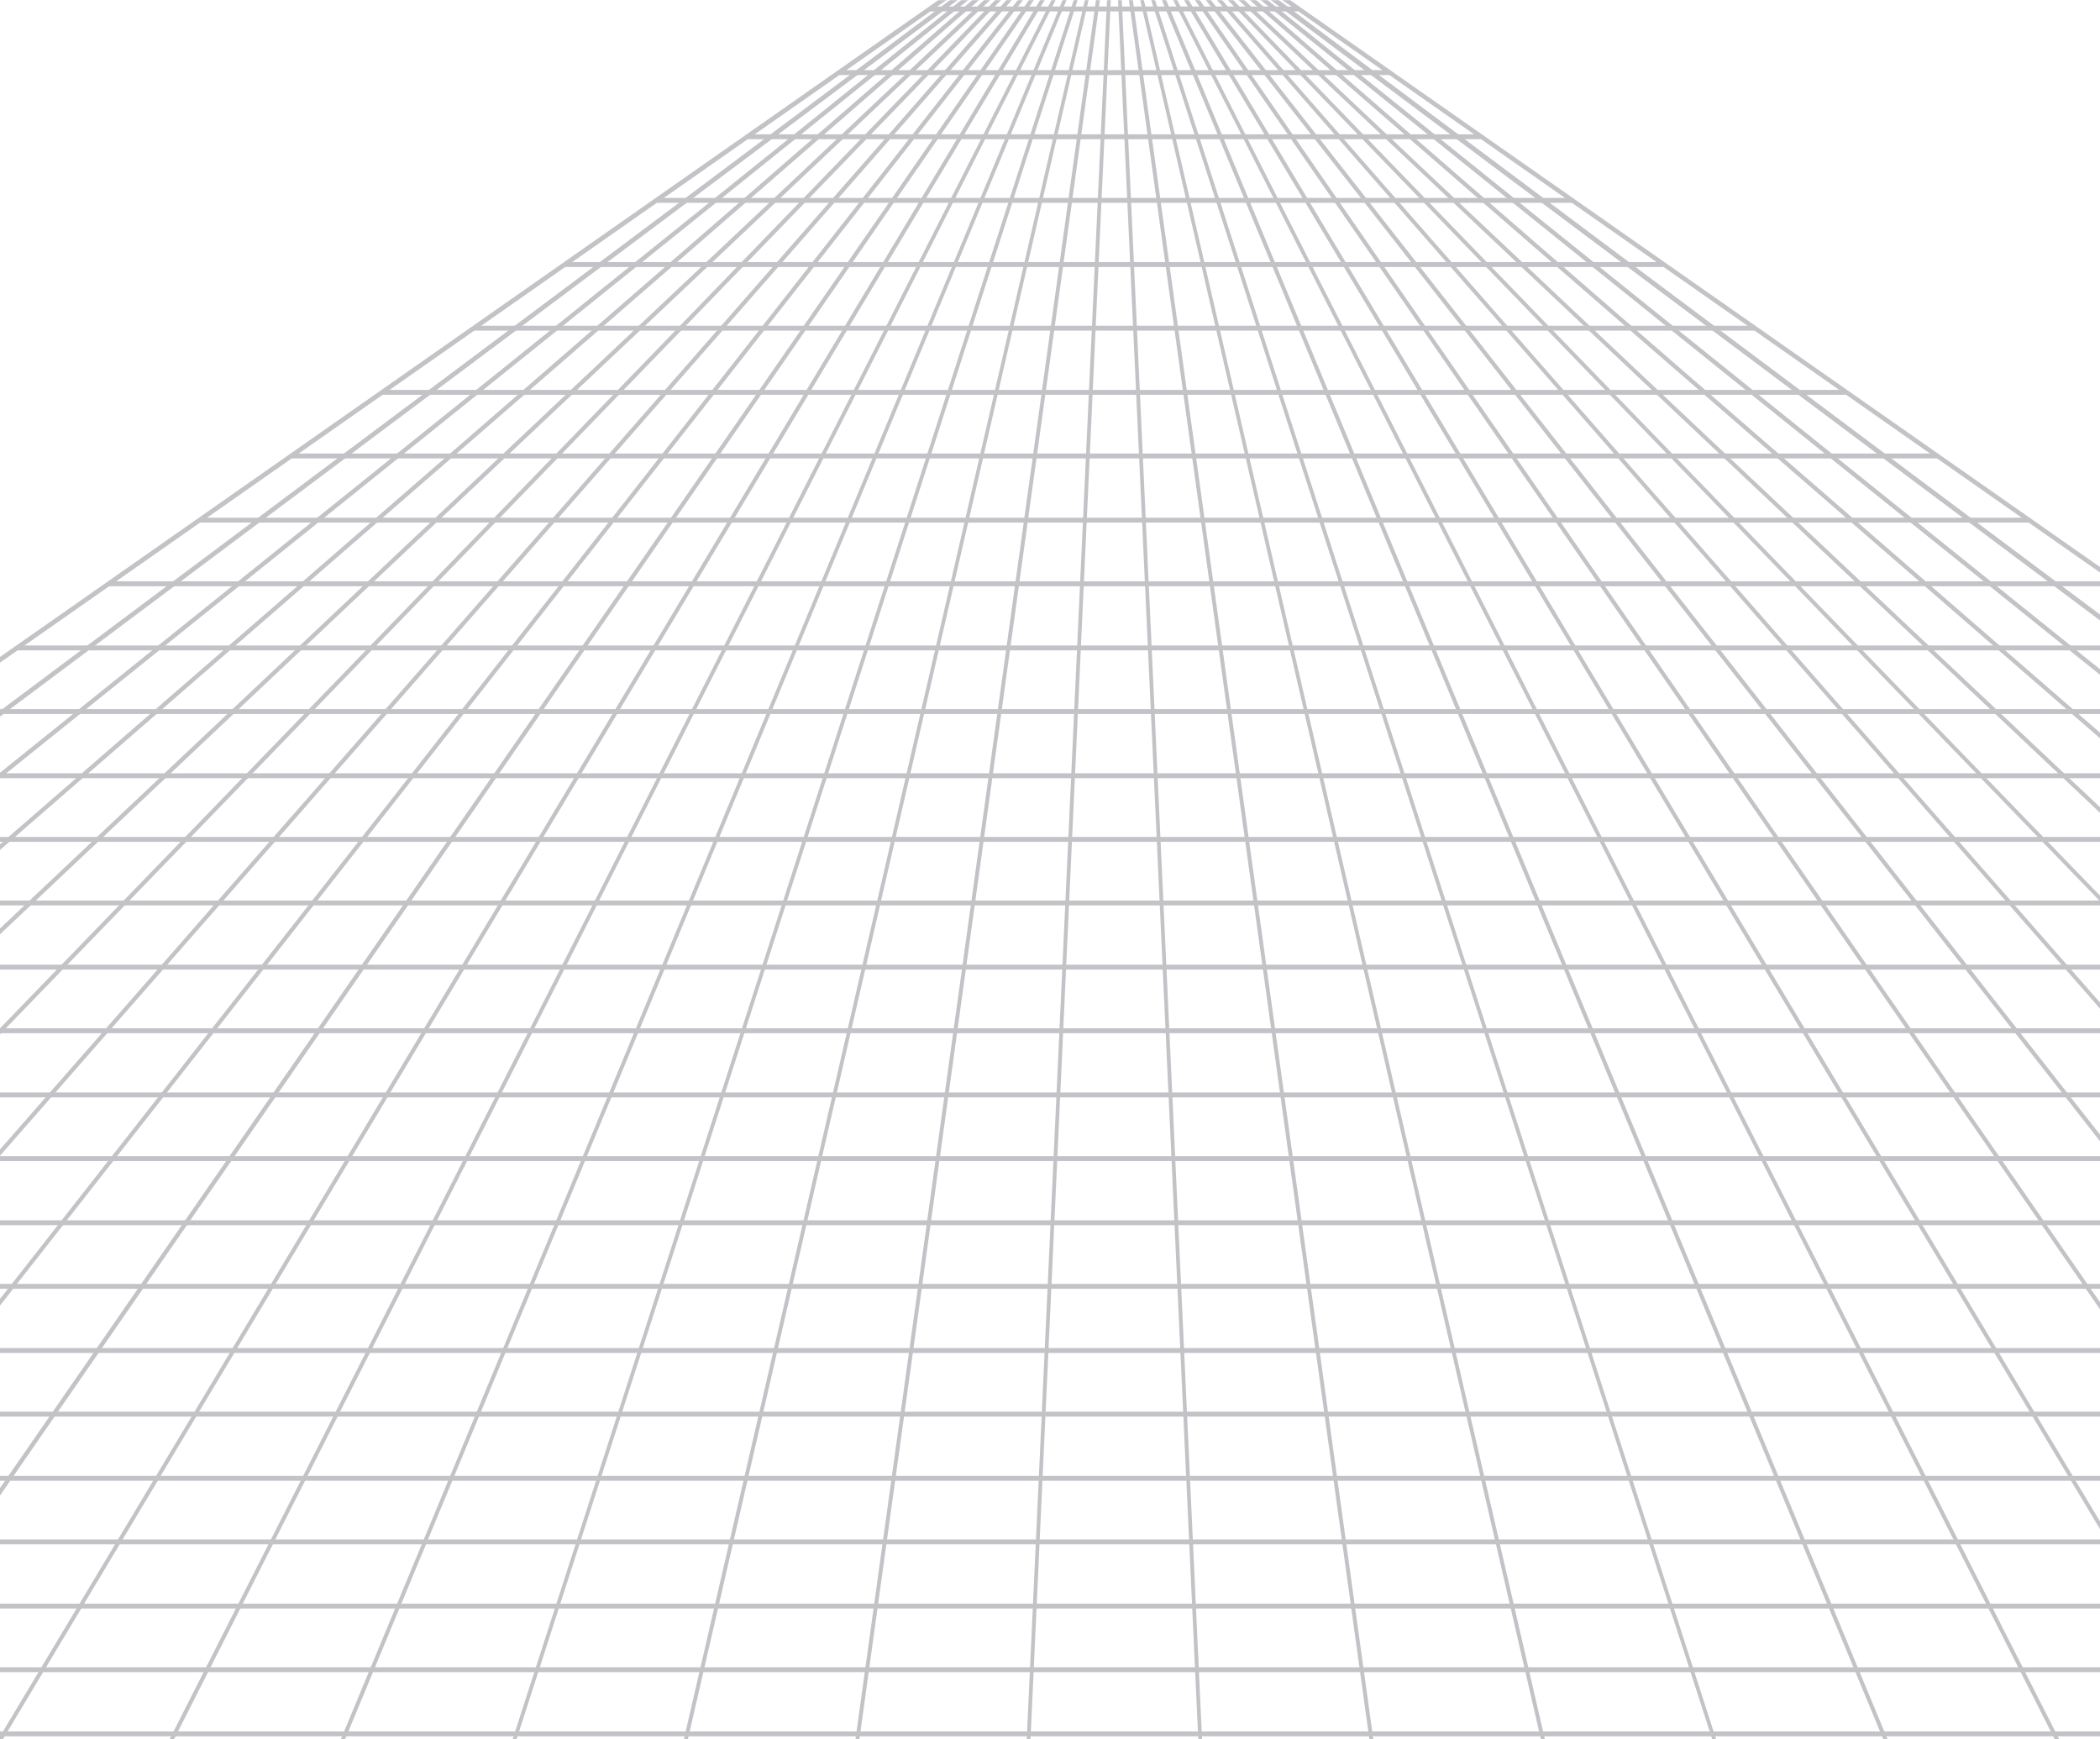 <svg width="1512" height="1252" viewBox="0 0 1512 1252" fill="none" xmlns="http://www.w3.org/2000/svg">
<g clip-path="url(#clip0_1002_44614)">
<g opacity="0.26">
<mask id="mask0_1002_44614" style="mask-type:alpha" maskUnits="userSpaceOnUse" x="-440" y="0" width="2489" height="1447">
<rect x="-439.594" width="2488.18" height="1447" fill="#D9D9D9"/>
</mask>
<g mask="url(#mask0_1002_44614)">
<path d="M2845.79 1341.63H-1241.07L801 -87.703H803.447L2845.79 1341.63ZM-1230.73 1338.5H2835.45L802.904 -84.18H801.816L-1230.73 1338.5Z" fill="url(#paint0_linear_1002_44614)"/>
<path d="M934.528 4.688H669.922V8.211H934.528V4.688Z" fill="url(#paint1_linear_1002_44614)"/>
<path d="M1000.61 50.5H604.379V54.023H1000.61V50.5Z" fill="url(#paint2_linear_1002_44614)"/>
<path d="M1066.15 96.695H538.57V100.219H1066.15V96.695Z" fill="url(#paint3_linear_1002_44614)"/>
<path d="M1131.69 142.492H472.758V146.016H1131.69V142.492Z" fill="url(#paint4_linear_1002_44614)"/>
<path d="M1197.77 188.703H407.215V192.227H1197.77V188.703Z" fill="url(#paint5_linear_1002_44614)"/>
<path d="M1263.31 234.5H341.406V238.024H1263.31V234.5Z" fill="url(#paint6_linear_1002_44614)"/>
<path d="M1328.86 280.695H275.598V284.219H1328.86V280.695Z" fill="url(#paint7_linear_1002_44614)"/>
<path d="M1394.94 326.492H210.055V330.016H1394.94V326.492Z" fill="url(#paint8_linear_1002_44614)"/>
<path d="M1460.48 372.703H144.242V376.227H1460.48V372.703Z" fill="url(#paint9_linear_1002_44614)"/>
<path d="M1526.02 418.508H78.434V422.031H1526.02V418.508Z" fill="url(#paint10_linear_1002_44614)"/>
<path d="M1592.1 464.688H12.895V468.211H1592.1V464.688Z" fill="url(#paint11_linear_1002_44614)"/>
<path d="M1657.64 510.5H-52.922V514.024H1657.64V510.5Z" fill="url(#paint12_linear_1002_44614)"/>
<path d="M1723.18 556.703H-118.73V560.227H1723.18V556.703Z" fill="url(#paint13_linear_1002_44614)"/>
<path d="M1789.26 602.516H-184.277V606.039H1789.26V602.516Z" fill="url(#paint14_linear_1002_44614)"/>
<path d="M1854.8 648.297H-250.082V651.82H1854.8V648.297Z" fill="url(#paint15_linear_1002_44614)"/>
<path d="M1920.34 694.484H-315.895V698.008H1920.34V694.484Z" fill="url(#paint16_linear_1002_44614)"/>
<path d="M1986.42 740.305H-381.438V743.828H1986.42V740.305Z" fill="url(#paint17_linear_1002_44614)"/>
<path d="M2051.97 786.484H-447.246V790.008H2051.97V786.484Z" fill="url(#paint18_linear_1002_44614)"/>
<path d="M2117.51 832.297H-513.055V835.82H2117.51V832.297Z" fill="url(#paint19_linear_1002_44614)"/>
<path d="M2183.59 878.508H-578.602V882.031H2183.59V878.508Z" fill="url(#paint20_linear_1002_44614)"/>
<path d="M2249.13 924.297H-644.406V927.82H2249.13V924.297Z" fill="url(#paint21_linear_1002_44614)"/>
<path d="M2314.67 970.5H-710.219V974.024H2314.67V970.5Z" fill="url(#paint22_linear_1002_44614)"/>
<path d="M2380.75 1016.3H-775.762V1019.83H2380.75V1016.3Z" fill="url(#paint23_linear_1002_44614)"/>
<path d="M2446.3 1062.51H-841.57V1066.03H2446.3V1062.51Z" fill="url(#paint24_linear_1002_44614)"/>
<path d="M2511.83 1108.29H-907.383V1111.81H2511.83V1108.29Z" fill="url(#paint25_linear_1002_44614)"/>
<path d="M2577.92 1154.48H-972.926V1158.01H2577.92V1154.48Z" fill="url(#paint26_linear_1002_44614)"/>
<path d="M2643.46 1200.3H-1038.73V1203.82H2643.46V1200.3Z" fill="url(#paint27_linear_1002_44614)"/>
<path d="M2709 1246.48H-1104.55V1250.01H2709V1246.48Z" fill="url(#paint28_linear_1002_44614)"/>
<path d="M2708.45 1341.64L802.359 -84.165L803.991 -87.297L2709.81 1338.51L2708.45 1341.64Z" fill="url(#paint29_linear_1002_44614)"/>
<path d="M2576.83 1341.64L802.359 -84.556L803.991 -87.297L2578.46 1338.9L2576.83 1341.64Z" fill="url(#paint30_linear_1002_44614)"/>
<path d="M2445.2 1341.64L802.359 -84.556L803.719 -87.297L2446.84 1338.9L2445.2 1341.64Z" fill="url(#paint31_linear_1002_44614)"/>
<path d="M2313.86 1341.63L802.09 -84.573L803.722 -86.922L2315.49 1338.89L2313.86 1341.63Z" fill="url(#paint32_linear_1002_44614)"/>
<path d="M2182.23 1341.24L802.09 -84.573L803.722 -86.922L2183.86 1338.89L2182.23 1341.24Z" fill="url(#paint33_linear_1002_44614)"/>
<path d="M2050.61 1341.24L802.09 -84.573L803.722 -86.922L2052.51 1338.89L2050.61 1341.24Z" fill="url(#paint34_linear_1002_44614)"/>
<path d="M1919.26 1341.24L801.816 -84.573L803.72 -86.922L1921.16 1338.89L1919.26 1341.24Z" fill="url(#paint35_linear_1002_44614)"/>
<path d="M1787.63 1341.24L801.816 -84.573L803.72 -86.922L1789.54 1338.89L1787.63 1341.24Z" fill="url(#paint36_linear_1002_44614)"/>
<path d="M1656.01 1341.24L801.543 -84.964L803.719 -86.922L1658.18 1339.28L1656.01 1341.24Z" fill="url(#paint37_linear_1002_44614)"/>
<path d="M1524.38 1340.85L801.543 -84.957L803.719 -86.523L1526.83 1339.29L1524.38 1340.85Z" fill="url(#paint38_linear_1002_44614)"/>
<path d="M1392.76 1340.85L801.27 -84.957L803.717 -86.523L1395.21 1339.29L1392.76 1340.85Z" fill="url(#paint39_linear_1002_44614)"/>
<path d="M1261.41 1340.85L801.27 -85.349L803.717 -86.523L1263.86 1339.68L1261.41 1340.85Z" fill="url(#paint40_linear_1002_44614)"/>
<path d="M1129.78 1340.44L801.27 -85.373L803.717 -86.156L1132.5 1339.65L1129.78 1340.44Z" fill="url(#paint41_linear_1002_44614)"/>
<path d="M998.167 1340.44L801.004 -85.373L803.723 -86.156L1000.89 1339.65L998.167 1340.44Z" fill="url(#paint42_linear_1002_44614)"/>
<path d="M866.815 1340.05L801.004 -85.758H803.723L869.535 1340.05H866.815Z" fill="url(#paint43_linear_1002_44614)"/>
<path d="M737.907 1340.05H735.188L800.999 -85.758H803.719L737.907 1340.05Z" fill="url(#paint44_linear_1002_44614)"/>
<path d="M606.559 1340.44L603.84 1339.65L801.003 -86.156L803.722 -85.373L606.559 1340.44Z" fill="url(#paint45_linear_1002_44614)"/>
<path d="M474.934 1340.44L472.215 1339.65L801.001 -86.156L803.449 -85.373L474.934 1340.44Z" fill="url(#paint46_linear_1002_44614)"/>
<path d="M343.311 1340.85L340.863 1339.68L801.001 -86.523L803.449 -85.349L343.311 1340.85Z" fill="url(#paint47_linear_1002_44614)"/>
<path d="M211.69 1340.85L209.242 1339.29L801.004 -86.523L803.179 -84.957L211.69 1340.85Z" fill="url(#paint48_linear_1002_44614)"/>
<path d="M80.334 1340.85L77.887 1339.29L801 -86.523L803.175 -84.957L80.334 1340.85Z" fill="url(#paint49_linear_1002_44614)"/>
<path d="M-51.289 1341.24L-53.465 1339.28L801 -86.922L803.175 -84.964L-51.289 1341.24Z" fill="url(#paint50_linear_1002_44614)"/>
<path d="M-182.918 1341.24L-185.094 1338.89L800.994 -86.922L802.898 -84.573L-182.918 1341.24Z" fill="url(#paint51_linear_1002_44614)"/>
<path d="M-314.534 1341.24L-316.438 1338.89L801.002 -86.922L802.905 -84.573L-314.534 1341.24Z" fill="url(#paint52_linear_1002_44614)"/>
<path d="M-445.885 1341.24L-447.789 1338.89L800.73 -86.922L802.633 -84.573L-445.885 1341.24Z" fill="url(#paint53_linear_1002_44614)"/>
<path d="M-577.514 1341.24L-579.418 1338.89L800.724 -86.922L802.628 -84.573L-577.514 1341.24Z" fill="url(#paint54_linear_1002_44614)"/>
<path d="M-709.138 1341.63L-710.77 1338.89L800.724 -86.922L802.627 -84.573L-709.138 1341.63Z" fill="url(#paint55_linear_1002_44614)"/>
<path d="M-840.757 1341.64L-842.117 1338.9L800.728 -87.297L802.36 -84.556L-840.757 1341.64Z" fill="url(#paint56_linear_1002_44614)"/>
<path d="M-972.107 1341.64L-973.738 1338.9L800.73 -87.297L802.362 -84.556L-972.107 1341.64Z" fill="url(#paint57_linear_1002_44614)"/>
<path d="M-1103.73 1341.64L-1105.09 1338.51L800.73 -87.297L802.089 -84.165L-1103.73 1341.64Z" fill="url(#paint58_linear_1002_44614)"/>
</g>
</g>
</g>
<defs>
<linearGradient id="paint0_linear_1002_44614" x1="804.141" y1="235789" x2="804.141" y2="584532" gradientUnits="userSpaceOnUse">
<stop stop-color="#191928"/>
<stop offset="0.989" stop-color="white" stop-opacity="0"/>
</linearGradient>
<linearGradient id="paint1_linear_1002_44614" x1="802.34" y1="586.139" x2="802.34" y2="1445.81" gradientUnits="userSpaceOnUse">
<stop stop-color="#191928"/>
<stop offset="0.989" stop-color="white" stop-opacity="0"/>
</linearGradient>
<linearGradient id="paint2_linear_1002_44614" x1="802.667" y1="631.971" x2="802.667" y2="1491.67" gradientUnits="userSpaceOnUse">
<stop stop-color="#191928"/>
<stop offset="0.989" stop-color="white" stop-opacity="0"/>
</linearGradient>
<linearGradient id="paint3_linear_1002_44614" x1="802.591" y1="678.147" x2="802.591" y2="1537.82" gradientUnits="userSpaceOnUse">
<stop stop-color="#191928"/>
<stop offset="0.989" stop-color="white" stop-opacity="0"/>
</linearGradient>
<linearGradient id="paint4_linear_1002_44614" x1="802.511" y1="723.963" x2="802.511" y2="1583.66" gradientUnits="userSpaceOnUse">
<stop stop-color="#191928"/>
<stop offset="0.989" stop-color="white" stop-opacity="0"/>
</linearGradient>
<linearGradient id="paint5_linear_1002_44614" x1="802.838" y1="770.155" x2="802.838" y2="1629.83" gradientUnits="userSpaceOnUse">
<stop stop-color="#191928"/>
<stop offset="0.989" stop-color="white" stop-opacity="0"/>
</linearGradient>
<linearGradient id="paint6_linear_1002_44614" x1="802.762" y1="815.971" x2="802.762" y2="1675.67" gradientUnits="userSpaceOnUse">
<stop stop-color="#191928"/>
<stop offset="0.989" stop-color="white" stop-opacity="0"/>
</linearGradient>
<linearGradient id="paint7_linear_1002_44614" x1="802.686" y1="862.147" x2="802.686" y2="1721.82" gradientUnits="userSpaceOnUse">
<stop stop-color="#191928"/>
<stop offset="0.989" stop-color="white" stop-opacity="0"/>
</linearGradient>
<linearGradient id="paint8_linear_1002_44614" x1="803.012" y1="907.963" x2="803.012" y2="1767.66" gradientUnits="userSpaceOnUse">
<stop stop-color="#191928"/>
<stop offset="0.989" stop-color="white" stop-opacity="0"/>
</linearGradient>
<linearGradient id="paint9_linear_1002_44614" x1="802.933" y1="954.155" x2="802.933" y2="1813.83" gradientUnits="userSpaceOnUse">
<stop stop-color="#191928"/>
<stop offset="0.989" stop-color="white" stop-opacity="0"/>
</linearGradient>
<linearGradient id="paint10_linear_1002_44614" x1="802.857" y1="999.979" x2="802.857" y2="1859.68" gradientUnits="userSpaceOnUse">
<stop stop-color="#191928"/>
<stop offset="0.989" stop-color="white" stop-opacity="0"/>
</linearGradient>
<linearGradient id="paint11_linear_1002_44614" x1="803.187" y1="1046.14" x2="803.187" y2="1905.81" gradientUnits="userSpaceOnUse">
<stop stop-color="#191928"/>
<stop offset="0.989" stop-color="white" stop-opacity="0"/>
</linearGradient>
<linearGradient id="paint12_linear_1002_44614" x1="803.104" y1="1091.97" x2="803.104" y2="1951.67" gradientUnits="userSpaceOnUse">
<stop stop-color="#191928"/>
<stop offset="0.989" stop-color="white" stop-opacity="0"/>
</linearGradient>
<linearGradient id="paint13_linear_1002_44614" x1="803.028" y1="1138.17" x2="803.028" y2="1997.87" gradientUnits="userSpaceOnUse">
<stop stop-color="#191928"/>
<stop offset="0.989" stop-color="white" stop-opacity="0"/>
</linearGradient>
<linearGradient id="paint14_linear_1002_44614" x1="803.35" y1="1183.99" x2="803.35" y2="2043.69" gradientUnits="userSpaceOnUse">
<stop stop-color="#191928"/>
<stop offset="0.989" stop-color="white" stop-opacity="0"/>
</linearGradient>
<linearGradient id="paint15_linear_1002_44614" x1="803.278" y1="1229.77" x2="803.278" y2="2089.47" gradientUnits="userSpaceOnUse">
<stop stop-color="#191928"/>
<stop offset="0.989" stop-color="white" stop-opacity="0"/>
</linearGradient>
<linearGradient id="paint16_linear_1002_44614" x1="803.199" y1="1275.96" x2="803.199" y2="2135.66" gradientUnits="userSpaceOnUse">
<stop stop-color="#191928"/>
<stop offset="0.989" stop-color="white" stop-opacity="0"/>
</linearGradient>
<linearGradient id="paint17_linear_1002_44614" x1="803.525" y1="1321.78" x2="803.525" y2="2181.48" gradientUnits="userSpaceOnUse">
<stop stop-color="#191928"/>
<stop offset="0.989" stop-color="white" stop-opacity="0"/>
</linearGradient>
<linearGradient id="paint18_linear_1002_44614" x1="803.449" y1="1367.96" x2="803.449" y2="2227.66" gradientUnits="userSpaceOnUse">
<stop stop-color="#191928"/>
<stop offset="0.989" stop-color="white" stop-opacity="0"/>
</linearGradient>
<linearGradient id="paint19_linear_1002_44614" x1="803.374" y1="1413.77" x2="803.374" y2="2273.47" gradientUnits="userSpaceOnUse">
<stop stop-color="#191928"/>
<stop offset="0.989" stop-color="white" stop-opacity="0"/>
</linearGradient>
<linearGradient id="paint20_linear_1002_44614" x1="803.696" y1="1459.98" x2="803.696" y2="2319.68" gradientUnits="userSpaceOnUse">
<stop stop-color="#191928"/>
<stop offset="0.989" stop-color="white" stop-opacity="0"/>
</linearGradient>
<linearGradient id="paint21_linear_1002_44614" x1="803.624" y1="1505.77" x2="803.624" y2="2365.47" gradientUnits="userSpaceOnUse">
<stop stop-color="#191928"/>
<stop offset="0.989" stop-color="white" stop-opacity="0"/>
</linearGradient>
<linearGradient id="paint22_linear_1002_44614" x1="803.545" y1="1551.97" x2="803.545" y2="2411.67" gradientUnits="userSpaceOnUse">
<stop stop-color="#191928"/>
<stop offset="0.989" stop-color="white" stop-opacity="0"/>
</linearGradient>
<linearGradient id="paint23_linear_1002_44614" x1="803.871" y1="1597.78" x2="803.871" y2="2457.48" gradientUnits="userSpaceOnUse">
<stop stop-color="#191928"/>
<stop offset="0.989" stop-color="white" stop-opacity="0"/>
</linearGradient>
<linearGradient id="paint24_linear_1002_44614" x1="803.795" y1="1643.98" x2="803.795" y2="2503.68" gradientUnits="userSpaceOnUse">
<stop stop-color="#191928"/>
<stop offset="0.989" stop-color="white" stop-opacity="0"/>
</linearGradient>
<linearGradient id="paint25_linear_1002_44614" x1="803.716" y1="1689.76" x2="803.716" y2="2549.46" gradientUnits="userSpaceOnUse">
<stop stop-color="#191928"/>
<stop offset="0.989" stop-color="white" stop-opacity="0"/>
</linearGradient>
<linearGradient id="paint26_linear_1002_44614" x1="804.042" y1="1735.96" x2="804.042" y2="2595.66" gradientUnits="userSpaceOnUse">
<stop stop-color="#191928"/>
<stop offset="0.989" stop-color="white" stop-opacity="0"/>
</linearGradient>
<linearGradient id="paint27_linear_1002_44614" x1="803.966" y1="1781.77" x2="803.966" y2="2641.47" gradientUnits="userSpaceOnUse">
<stop stop-color="#191928"/>
<stop offset="0.989" stop-color="white" stop-opacity="0"/>
</linearGradient>
<linearGradient id="paint28_linear_1002_44614" x1="803.887" y1="1827.96" x2="803.887" y2="2687.66" gradientUnits="userSpaceOnUse">
<stop stop-color="#191928"/>
<stop offset="0.989" stop-color="white" stop-opacity="0"/>
</linearGradient>
<linearGradient id="paint29_linear_1002_44614" x1="1756.92" y1="235725" x2="1756.92" y2="584372" gradientUnits="userSpaceOnUse">
<stop stop-color="#191928"/>
<stop offset="0.989" stop-color="white" stop-opacity="0"/>
</linearGradient>
<linearGradient id="paint30_linear_1002_44614" x1="1691.18" y1="235725" x2="1691.18" y2="584372" gradientUnits="userSpaceOnUse">
<stop stop-color="#191928"/>
<stop offset="0.989" stop-color="white" stop-opacity="0"/>
</linearGradient>
<linearGradient id="paint31_linear_1002_44614" x1="1625.31" y1="235725" x2="1625.31" y2="584372" gradientUnits="userSpaceOnUse">
<stop stop-color="#191928"/>
<stop offset="0.989" stop-color="white" stop-opacity="0"/>
</linearGradient>
<linearGradient id="paint32_linear_1002_44614" x1="1559.45" y1="235661" x2="1559.45" y2="584212" gradientUnits="userSpaceOnUse">
<stop stop-color="#191928"/>
<stop offset="0.989" stop-color="white" stop-opacity="0"/>
</linearGradient>
<linearGradient id="paint33_linear_1002_44614" x1="1493.58" y1="235596" x2="1493.58" y2="584052" gradientUnits="userSpaceOnUse">
<stop stop-color="#191928"/>
<stop offset="0.989" stop-color="white" stop-opacity="0"/>
</linearGradient>
<linearGradient id="paint34_linear_1002_44614" x1="1427.85" y1="235596" x2="1427.85" y2="584052" gradientUnits="userSpaceOnUse">
<stop stop-color="#191928"/>
<stop offset="0.989" stop-color="white" stop-opacity="0"/>
</linearGradient>
<linearGradient id="paint35_linear_1002_44614" x1="1361.98" y1="235596" x2="1361.98" y2="584052" gradientUnits="userSpaceOnUse">
<stop stop-color="#191928"/>
<stop offset="0.989" stop-color="white" stop-opacity="0"/>
</linearGradient>
<linearGradient id="paint36_linear_1002_44614" x1="1296.11" y1="235596" x2="1296.11" y2="584052" gradientUnits="userSpaceOnUse">
<stop stop-color="#191928"/>
<stop offset="0.989" stop-color="white" stop-opacity="0"/>
</linearGradient>
<linearGradient id="paint37_linear_1002_44614" x1="1230.24" y1="235596" x2="1230.24" y2="584052" gradientUnits="userSpaceOnUse">
<stop stop-color="#191928"/>
<stop offset="0.989" stop-color="white" stop-opacity="0"/>
</linearGradient>
<linearGradient id="paint38_linear_1002_44614" x1="1164.5" y1="235468" x2="1164.5" y2="583732" gradientUnits="userSpaceOnUse">
<stop stop-color="#191928"/>
<stop offset="0.989" stop-color="white" stop-opacity="0"/>
</linearGradient>
<linearGradient id="paint39_linear_1002_44614" x1="1098.5" y1="235468" x2="1098.5" y2="583732" gradientUnits="userSpaceOnUse">
<stop stop-color="#191928"/>
<stop offset="0.989" stop-color="white" stop-opacity="0"/>
</linearGradient>
<linearGradient id="paint40_linear_1002_44614" x1="1032.76" y1="235468" x2="1032.76" y2="583732" gradientUnits="userSpaceOnUse">
<stop stop-color="#191928"/>
<stop offset="0.989" stop-color="white" stop-opacity="0"/>
</linearGradient>
<linearGradient id="paint41_linear_1002_44614" x1="967.031" y1="235339" x2="967.031" y2="583413" gradientUnits="userSpaceOnUse">
<stop stop-color="#191928"/>
<stop offset="0.989" stop-color="white" stop-opacity="0"/>
</linearGradient>
<linearGradient id="paint42_linear_1002_44614" x1="901.032" y1="235339" x2="901.032" y2="583413" gradientUnits="userSpaceOnUse">
<stop stop-color="#191928"/>
<stop offset="0.989" stop-color="white" stop-opacity="0"/>
</linearGradient>
<linearGradient id="paint43_linear_1002_44614" x1="835.299" y1="235210" x2="835.299" y2="583092" gradientUnits="userSpaceOnUse">
<stop stop-color="#191928"/>
<stop offset="0.989" stop-color="white" stop-opacity="0"/>
</linearGradient>
<linearGradient id="paint44_linear_1002_44614" x1="769.483" y1="235210" x2="769.483" y2="583092" gradientUnits="userSpaceOnUse">
<stop stop-color="#191928"/>
<stop offset="0.989" stop-color="white" stop-opacity="0"/>
</linearGradient>
<linearGradient id="paint45_linear_1002_44614" x1="703.868" y1="235339" x2="703.868" y2="583413" gradientUnits="userSpaceOnUse">
<stop stop-color="#191928"/>
<stop offset="0.989" stop-color="white" stop-opacity="0"/>
</linearGradient>
<linearGradient id="paint46_linear_1002_44614" x1="637.976" y1="235339" x2="637.976" y2="583413" gradientUnits="userSpaceOnUse">
<stop stop-color="#191928"/>
<stop offset="0.989" stop-color="white" stop-opacity="0"/>
</linearGradient>
<linearGradient id="paint47_linear_1002_44614" x1="572.358" y1="235468" x2="572.358" y2="583732" gradientUnits="userSpaceOnUse">
<stop stop-color="#191928"/>
<stop offset="0.989" stop-color="white" stop-opacity="0"/>
</linearGradient>
<linearGradient id="paint48_linear_1002_44614" x1="506.47" y1="235468" x2="506.47" y2="583732" gradientUnits="userSpaceOnUse">
<stop stop-color="#191928"/>
<stop offset="0.989" stop-color="white" stop-opacity="0"/>
</linearGradient>
<linearGradient id="paint49_linear_1002_44614" x1="440.847" y1="235468" x2="440.847" y2="583732" gradientUnits="userSpaceOnUse">
<stop stop-color="#191928"/>
<stop offset="0.989" stop-color="white" stop-opacity="0"/>
</linearGradient>
<linearGradient id="paint50_linear_1002_44614" x1="375.228" y1="235596" x2="375.228" y2="584052" gradientUnits="userSpaceOnUse">
<stop stop-color="#191928"/>
<stop offset="0.989" stop-color="white" stop-opacity="0"/>
</linearGradient>
<linearGradient id="paint51_linear_1002_44614" x1="309.332" y1="235596" x2="309.332" y2="584052" gradientUnits="userSpaceOnUse">
<stop stop-color="#191928"/>
<stop offset="0.989" stop-color="white" stop-opacity="0"/>
</linearGradient>
<linearGradient id="paint52_linear_1002_44614" x1="243.722" y1="235596" x2="243.722" y2="584052" gradientUnits="userSpaceOnUse">
<stop stop-color="#191928"/>
<stop offset="0.989" stop-color="white" stop-opacity="0"/>
</linearGradient>
<linearGradient id="paint53_linear_1002_44614" x1="177.967" y1="235596" x2="177.967" y2="584052" gradientUnits="userSpaceOnUse">
<stop stop-color="#191928"/>
<stop offset="0.989" stop-color="white" stop-opacity="0"/>
</linearGradient>
<linearGradient id="paint54_linear_1002_44614" x1="112.207" y1="235596" x2="112.207" y2="584052" gradientUnits="userSpaceOnUse">
<stop stop-color="#191928"/>
<stop offset="0.989" stop-color="white" stop-opacity="0"/>
</linearGradient>
<linearGradient id="paint55_linear_1002_44614" x1="46.588" y1="235661" x2="46.588" y2="584212" gradientUnits="userSpaceOnUse">
<stop stop-color="#191928"/>
<stop offset="0.989" stop-color="white" stop-opacity="0"/>
</linearGradient>
<linearGradient id="paint56_linear_1002_44614" x1="-19.162" y1="235725" x2="-19.162" y2="584372" gradientUnits="userSpaceOnUse">
<stop stop-color="#191928"/>
<stop offset="0.989" stop-color="white" stop-opacity="0"/>
</linearGradient>
<linearGradient id="paint57_linear_1002_44614" x1="-84.914" y1="235725" x2="-84.914" y2="584372" gradientUnits="userSpaceOnUse">
<stop stop-color="#191928"/>
<stop offset="0.989" stop-color="white" stop-opacity="0"/>
</linearGradient>
<linearGradient id="paint58_linear_1002_44614" x1="-150.669" y1="235725" x2="-150.669" y2="584372" gradientUnits="userSpaceOnUse">
<stop stop-color="#191928"/>
<stop offset="0.989" stop-color="white" stop-opacity="0"/>
</linearGradient>
<clipPath id="clip0_1002_44614">
<rect width="1512" height="1272" fill="white"/>
</clipPath>
</defs>
</svg>
